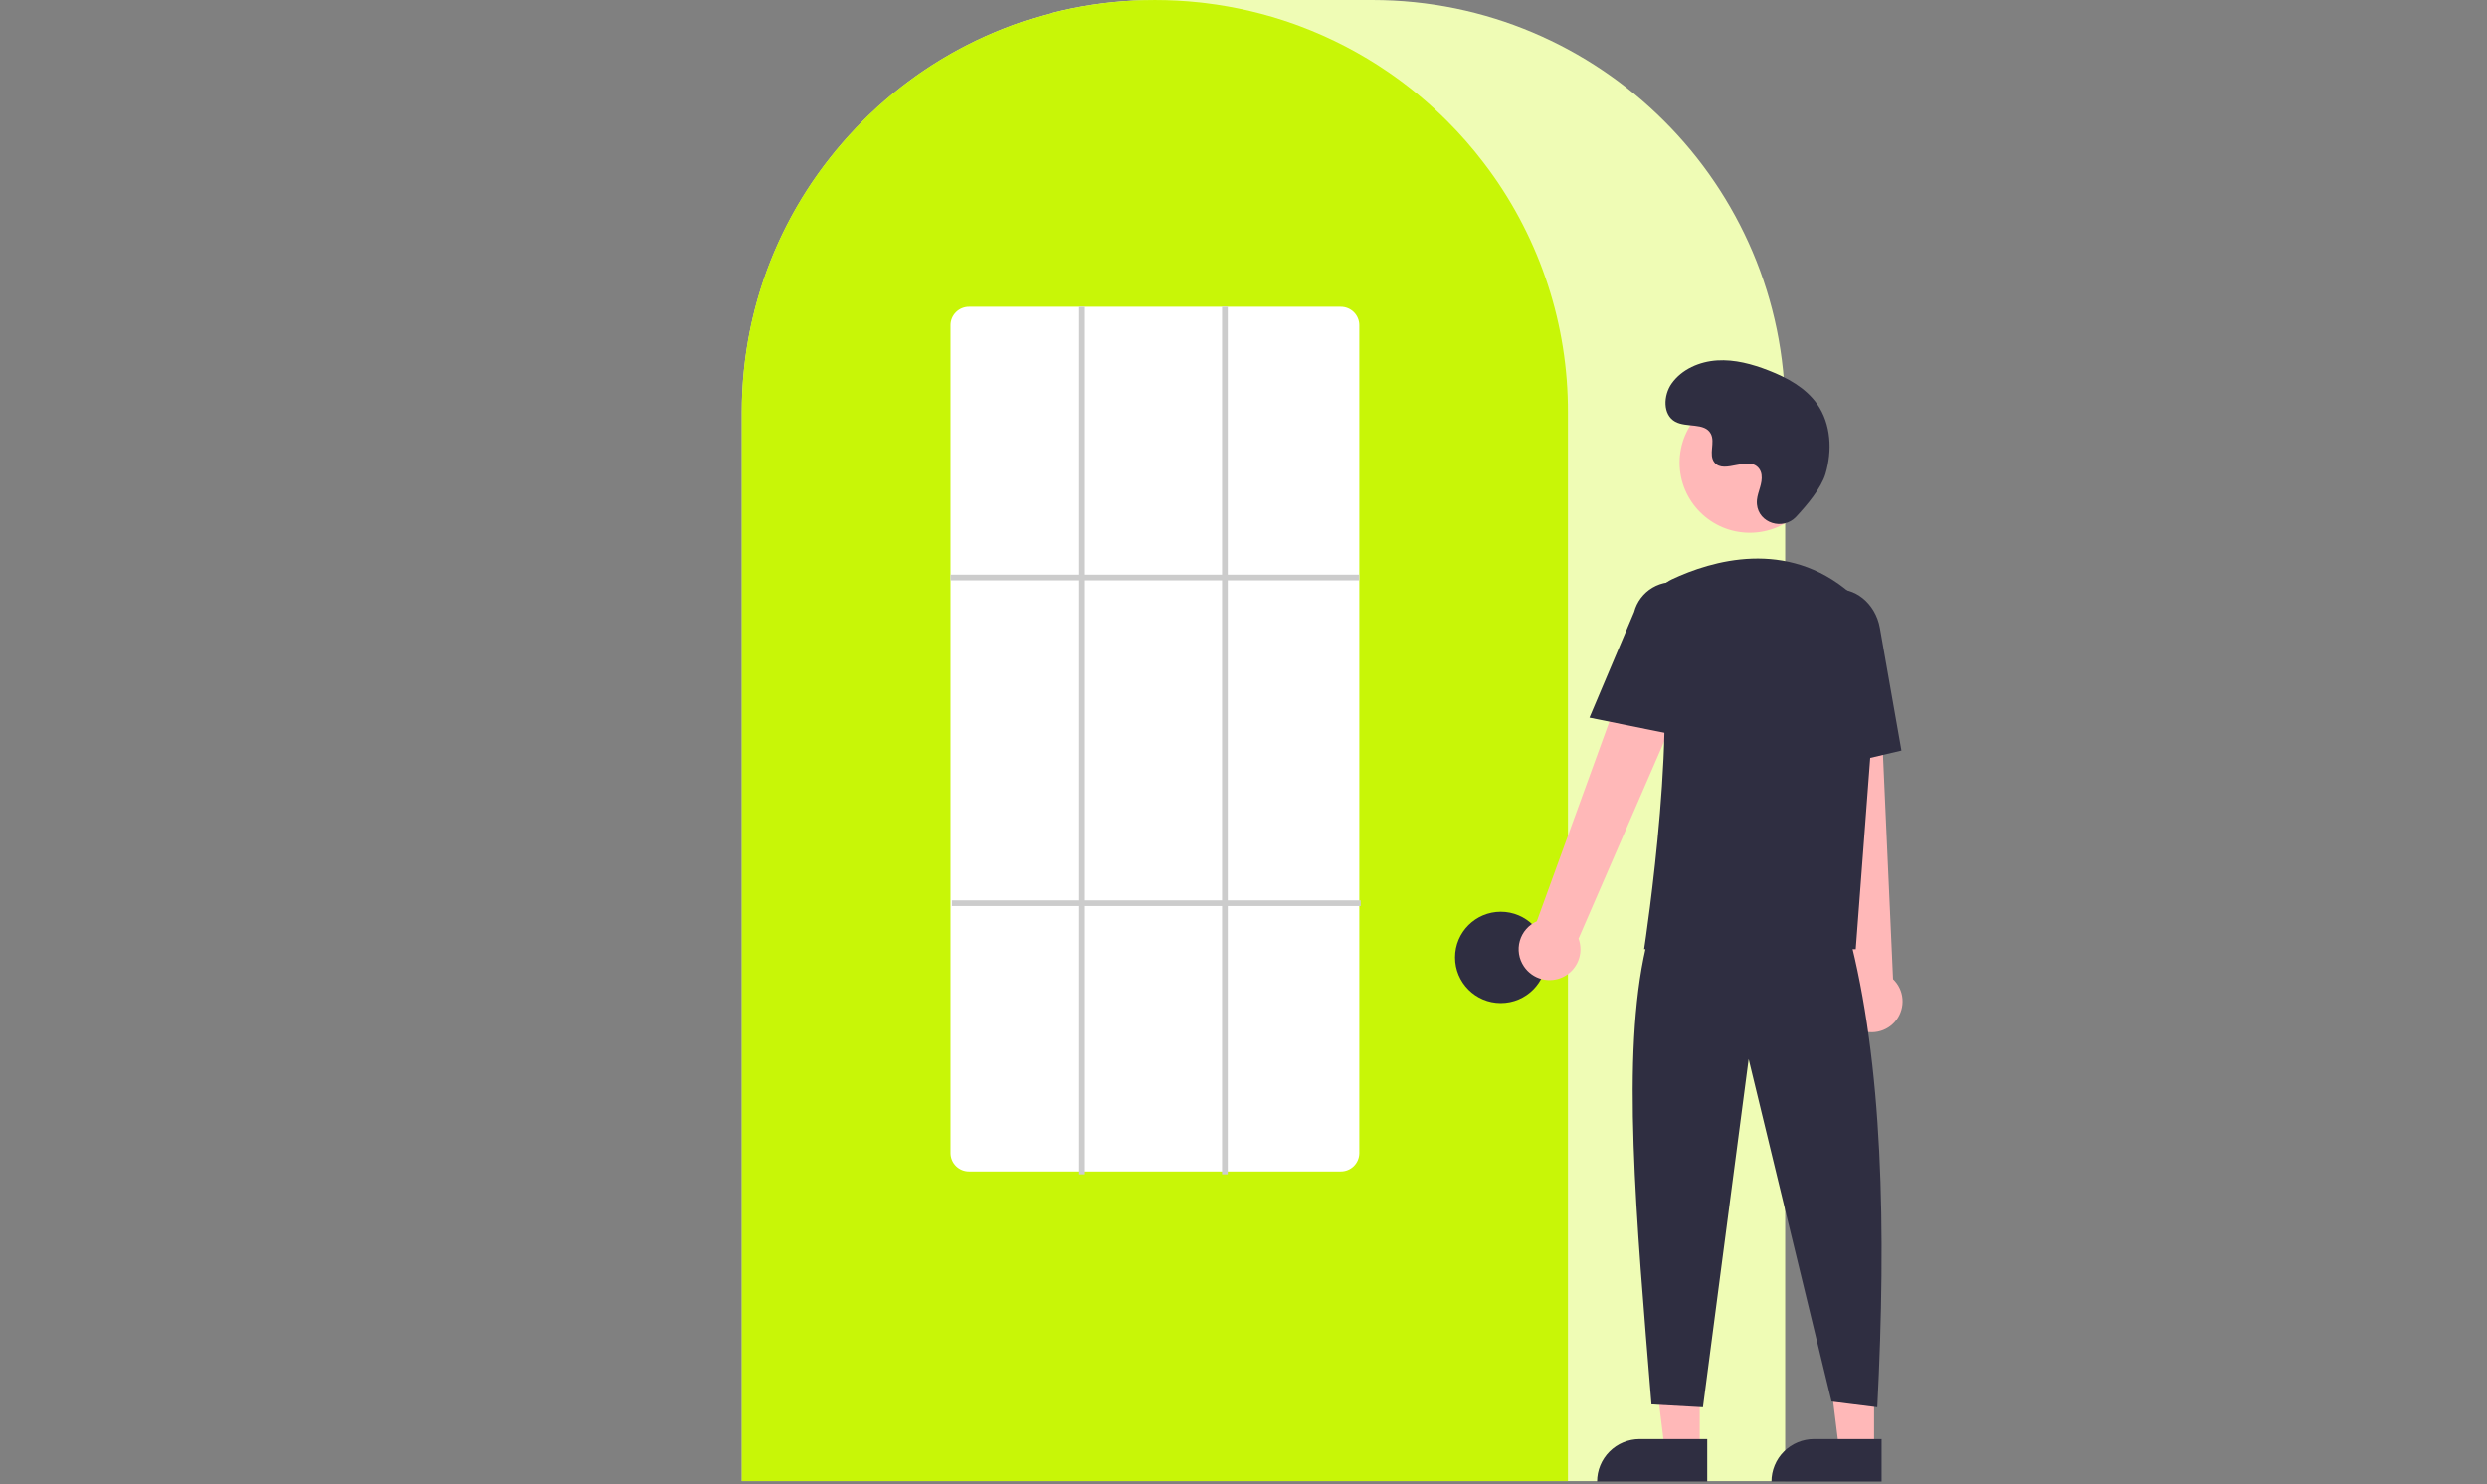 <svg width="196" height="117" viewBox="0 0 196 117" fill="none" xmlns="http://www.w3.org/2000/svg">
<rect x="0" y="0" width="196" height="117" fill="#808080" stroke="none"/>
<path d="M140.691 116.744H58.461V32.504C58.461 14.581 73.065 0 91.015 0H108.137C126.087 0 140.691 14.581 140.691 32.504V116.744Z" fill="#EFFCB5"/>
<path d="M123.569 116.744H58.461V32.504C58.443 25.636 60.621 18.942 64.678 13.396C64.828 13.193 64.977 12.992 65.131 12.793C67.093 10.224 69.428 7.961 72.059 6.079C72.208 5.971 72.357 5.865 72.508 5.759C74.71 4.237 77.091 2.994 79.599 2.056C79.748 2 79.899 1.943 80.051 1.889C82.318 1.081 84.669 0.528 87.059 0.239C87.207 0.219 87.359 0.203 87.511 0.187C89.841 -0.061 92.19 -0.061 94.519 0.187C94.671 0.203 94.823 0.219 94.973 0.239C97.362 0.528 99.712 1.082 101.979 1.889C102.131 1.944 102.283 2 102.432 2.056C104.908 2.982 107.262 4.207 109.44 5.704C109.591 5.808 109.743 5.914 109.892 6.02C111.367 7.071 112.752 8.242 114.033 9.521C115.061 10.547 116.019 11.64 116.9 12.794C117.053 12.992 117.203 13.193 117.352 13.396C121.409 18.942 123.587 25.636 123.569 32.504V116.744Z" fill="#C8F607"/>
<path d="M118.276 79.067C120.267 79.067 121.881 77.455 121.881 75.467C121.881 73.48 120.267 71.868 118.276 71.868C116.286 71.868 114.672 73.48 114.672 75.467C114.672 77.455 116.286 79.067 118.276 79.067Z" fill="#2F2E41"/>
<path d="M133.955 114.221H131.193L129.879 103.584L133.955 103.584L133.955 114.221Z" fill="#FFB8B8"/>
<path d="M129.221 113.433H134.548V116.781H125.867C125.867 116.342 125.954 115.906 126.122 115.5C126.291 115.094 126.538 114.724 126.85 114.414C127.161 114.103 127.531 113.856 127.938 113.688C128.344 113.519 128.781 113.433 129.221 113.433V113.433Z" fill="#2F2E41"/>
<path d="M147.697 114.221H144.935L143.621 103.584L147.698 103.584L147.697 114.221Z" fill="#FFB8B8"/>
<path d="M142.963 113.433H148.29V116.781H139.609C139.609 116.342 139.696 115.906 139.865 115.5C140.033 115.094 140.28 114.724 140.592 114.414C140.903 114.103 141.273 113.856 141.68 113.688C142.087 113.519 142.523 113.433 142.963 113.433V113.433Z" fill="#2F2E41"/>
<path d="M120.101 76.18C119.903 75.888 119.77 75.556 119.714 75.207C119.658 74.858 119.679 74.501 119.776 74.162C119.873 73.822 120.043 73.507 120.275 73.24C120.507 72.974 120.794 72.761 121.117 72.617L130.506 46.779L135.126 49.296L124.406 73.988C124.612 74.546 124.607 75.16 124.39 75.714C124.173 76.268 123.76 76.723 123.229 76.993C122.699 77.263 122.087 77.33 121.511 77.18C120.934 77.031 120.433 76.675 120.101 76.18V76.18Z" fill="#FFB8B8"/>
<path d="M146.287 81.035C145.98 80.86 145.715 80.619 145.512 80.33C145.308 80.041 145.17 79.711 145.108 79.364C145.046 79.016 145.061 78.659 145.152 78.317C145.243 77.976 145.408 77.659 145.635 77.388L142.727 50.055L147.984 50.295L149.193 77.18C149.624 77.591 149.888 78.146 149.936 78.739C149.984 79.332 149.813 79.921 149.455 80.397C149.097 80.872 148.576 81.199 147.993 81.317C147.409 81.435 146.802 81.335 146.287 81.035V81.035Z" fill="#FFB8B8"/>
<path d="M137.9 41.993C140.956 41.993 143.434 39.519 143.434 36.468C143.434 33.417 140.956 30.943 137.9 30.943C134.845 30.943 132.367 33.417 132.367 36.468C132.367 39.519 134.845 41.993 137.9 41.993Z" fill="#FFB8B8"/>
<path d="M146.252 74.819H129.57L129.59 74.69C129.62 74.496 132.563 55.246 130.393 48.948C130.175 48.33 130.194 47.652 130.447 47.047C130.699 46.441 131.167 45.95 131.76 45.668H131.76C134.863 44.209 140.818 42.413 145.845 46.772C146.585 47.424 147.163 48.239 147.532 49.153C147.902 50.066 148.054 51.053 147.976 52.035L146.252 74.819Z" fill="#2F2E41"/>
<path d="M132.776 58.091L125.266 56.569L128.786 48.24C128.997 47.433 129.519 46.743 130.239 46.32C130.959 45.898 131.817 45.777 132.626 45.986C133.434 46.194 134.127 46.714 134.552 47.432C134.977 48.15 135.099 49.006 134.893 49.814L132.776 58.091Z" fill="#2F2E41"/>
<path d="M142.392 60.916L141.941 50.581C141.598 48.639 142.712 46.802 144.425 46.502C146.138 46.203 147.812 47.55 148.155 49.507L149.853 59.164L142.392 60.916Z" fill="#2F2E41"/>
<path d="M145.697 73.582C148.382 83.789 148.674 96.766 147.95 110.922L144.346 110.472L137.812 83.479L134.208 110.922L130.153 110.697C128.941 95.844 127.761 83.094 129.702 74.707L145.697 73.582Z" fill="#2F2E41"/>
<path d="M141.547 40.738C140.515 41.836 138.598 41.246 138.463 39.746C138.453 39.63 138.453 39.513 138.465 39.396C138.535 38.732 138.919 38.129 138.827 37.427C138.806 37.253 138.741 37.086 138.638 36.944C137.815 35.844 135.884 37.436 135.108 36.44C134.632 35.83 135.192 34.868 134.826 34.186C134.344 33.286 132.916 33.73 132.021 33.237C131.024 32.688 131.084 31.162 131.74 30.233C132.54 29.101 133.942 28.497 135.327 28.41C136.712 28.323 138.088 28.696 139.381 29.2C140.85 29.771 142.306 30.561 143.211 31.851C144.31 33.419 144.416 35.528 143.866 37.362C143.531 38.478 142.39 39.841 141.547 40.738Z" fill="#2F2E41"/>
<path d="M105.662 92.338H76.374C75.989 92.34 75.618 92.189 75.344 91.919C75.069 91.648 74.913 91.28 74.91 90.895V25.624C74.913 25.239 75.069 24.871 75.344 24.6C75.618 24.33 75.989 24.179 76.374 24.181H105.662C106.048 24.179 106.418 24.33 106.693 24.6C106.967 24.871 107.123 25.239 107.126 25.624V90.895C107.123 91.28 106.967 91.648 106.693 91.919C106.418 92.189 106.048 92.34 105.662 92.338V92.338Z" fill="white"/>
<path d="M107.126 45.3H74.91V45.75H107.126V45.3Z" fill="#CCCCCC"/>
<path d="M107.236 70.969H75.019V71.418H107.236V70.969Z" fill="#CCCCCC"/>
<path d="M85.498 24.181H85.047V92.563H85.498V24.181Z" fill="#CCCCCC"/>
<path d="M96.759 24.181H96.309V92.563H96.759V24.181Z" fill="#CCCCCC"/>
</svg>
